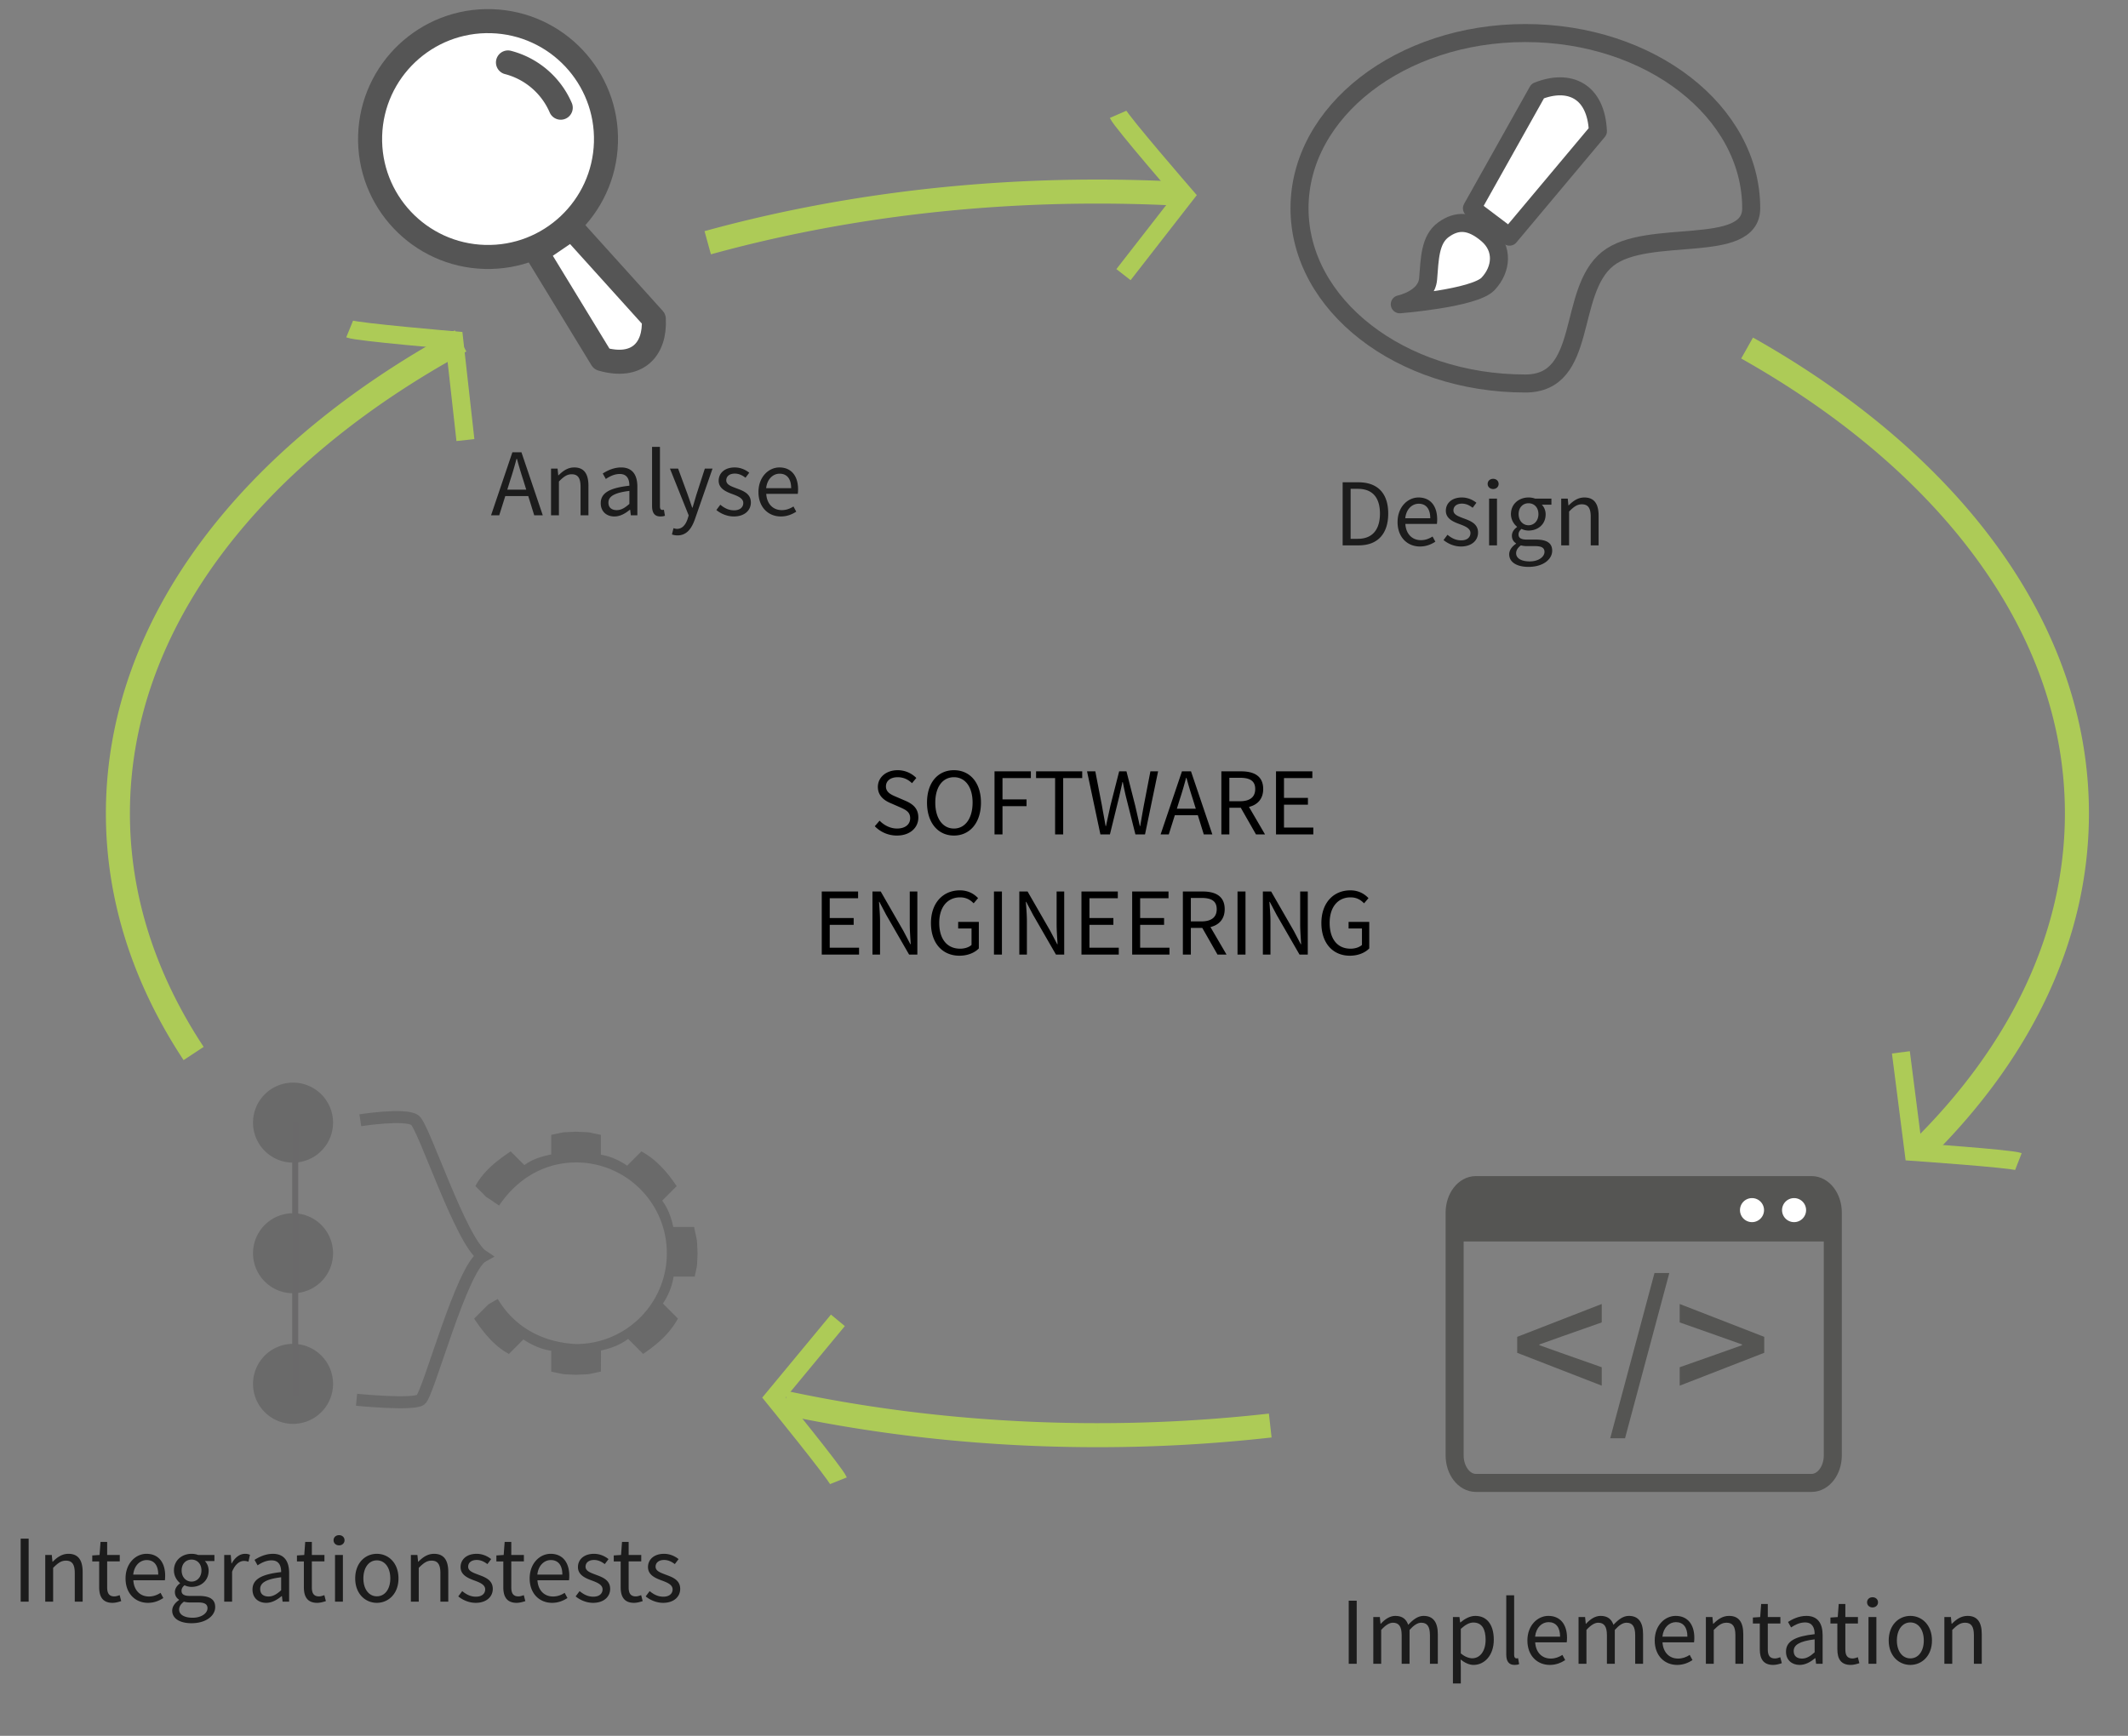 <svg xmlns="http://www.w3.org/2000/svg" width="354.12" height="288.938" viewBox="0, 0, 354.12, 288.938"><rect x="0" y="0" width="354.12" height="288.938" fill="#808080" stroke="none"/><g style="-inkscape-font-specification:'Source Sans Pro, Normal';font-variant-ligatures:normal;font-variant-caps:normal;font-variant-numeric:normal;font-feature-settings:normal;text-align:center" font-weight="400" font-size="16" font-family="Source Sans Pro" text-anchor="middle" fill="#000" stroke="none"><path d="M149.253 139.08c2.208 0 3.568-1.328 3.568-2.992 0-1.552-.944-2.272-2.16-2.8l-1.488-.64c-.832-.352-1.744-.736-1.744-1.744 0-.944.784-1.536 1.952-1.536.976 0 1.744.384 2.384.992l.72-.864a4.355 4.355 0 0 0-3.104-1.296c-1.904 0-3.296 1.184-3.296 2.784 0 1.536 1.136 2.288 2.128 2.704l1.504.656c.992.448 1.744.784 1.744 1.856 0 1.024-.816 1.712-2.192 1.712-1.088 0-2.144-.528-2.896-1.312l-.8.928a5.09 5.09 0 0 0 3.68 1.552zM158.745 139.08c2.64 0 4.496-2.112 4.496-5.488 0-3.344-1.856-5.392-4.496-5.392-2.64 0-4.48 2.032-4.48 5.392 0 3.376 1.84 5.488 4.48 5.488zm0-1.168c-1.872 0-3.104-1.696-3.104-4.32 0-2.608 1.232-4.224 3.104-4.224s3.104 1.616 3.104 4.224c0 2.624-1.232 4.32-3.104 4.32zM165.498 138.888h1.328v-4.704h4v-1.12h-4v-3.552h4.72v-1.12h-6.048zM175.58 138.888h1.344v-9.376h3.168v-1.12h-7.68v1.12h3.168zM183.118 138.888h1.584l1.552-6.32c.176-.816.368-1.568.528-2.384h.064c.16.816.32 1.568.512 2.384l1.584 6.32h1.6l2.176-10.496h-1.28l-1.104 5.712c-.208 1.12-.4 2.256-.592 3.392h-.064c-.256-1.136-.512-2.288-.768-3.392l-1.456-5.712h-1.216l-1.456 5.712c-.24 1.12-.496 2.256-.736 3.392h-.064c-.192-1.136-.416-2.256-.608-3.392l-1.104-5.712h-1.376zM196.337 133.016c.384-1.168.72-2.32 1.04-3.536h.064a76.01 76.01 0 0 0 1.056 3.536l.496 1.6h-3.152zm-3.2 5.872h1.36l1.008-3.2h3.824l.992 3.2h1.424l-3.552-10.496h-1.504zM203.248 138.888h1.328v-4.432h1.904l2.528 4.432h1.504l-2.672-4.576c1.44-.352 2.368-1.344 2.368-2.976 0-2.176-1.536-2.944-3.68-2.944h-3.28zm1.328-5.52v-3.904h1.76c1.632 0 2.544.496 2.544 1.872 0 1.36-.912 2.032-2.544 2.032zM212.341 138.888h6.208v-1.136h-4.88v-3.808h3.984v-1.136h-3.984v-3.296h4.72v-1.12h-6.048zM136.748 158.888h6.208v-1.136h-4.88v-3.808h3.984v-1.136h-3.984v-3.296h4.72v-1.12h-6.048zM145.185 158.888h1.264V153.4c0-1.104-.096-2.224-.176-3.28h.064l1.136 2.16 3.808 6.608h1.376v-10.496h-1.264v5.424c0 1.104.096 2.288.16 3.344h-.064l-1.136-2.176-3.792-6.592h-1.376zM159.657 159.08c1.408 0 2.56-.512 3.232-1.216v-4.416h-3.44v1.104h2.224v2.736c-.416.384-1.136.624-1.888.624-2.24 0-3.488-1.664-3.488-4.304 0-2.608 1.36-4.24 3.472-4.24 1.056 0 1.728.448 2.256.992l.736-.864c-.608-.64-1.568-1.296-3.024-1.296-2.784 0-4.816 2.064-4.816 5.44 0 3.424 1.968 5.44 4.736 5.44zM165.404 158.888h1.328v-10.496h-1.328zM169.623 158.888h1.264V153.4c0-1.104-.096-2.224-.176-3.28h.064l1.136 2.16 3.808 6.608h1.376v-10.496h-1.264v5.424c0 1.104.096 2.288.16 3.344h-.064l-1.136-2.176-3.792-6.592h-1.376zM179.966 158.888h6.208v-1.136h-4.88v-3.808h3.984v-1.136h-3.984v-3.296h4.72v-1.12h-6.048zM188.404 158.888h6.208v-1.136h-4.88v-3.808h3.984v-1.136h-3.984v-3.296h4.72v-1.12h-6.048zM196.841 158.888h1.328v-4.432h1.904l2.528 4.432h1.504l-2.672-4.576c1.44-.352 2.368-1.344 2.368-2.976 0-2.176-1.536-2.944-3.68-2.944h-3.28zm1.328-5.52v-3.904h1.76c1.632 0 2.544.496 2.544 1.872 0 1.36-.912 2.032-2.544 2.032zM205.935 158.888h1.328v-10.496h-1.328zM210.154 158.888h1.264V153.4c0-1.104-.096-2.224-.176-3.28h.064l1.136 2.16 3.808 6.608h1.376v-10.496h-1.264v5.424c0 1.104.096 2.288.16 3.344h-.064l-1.136-2.176-3.792-6.592h-1.376zM224.626 159.08c1.408 0 2.56-.512 3.232-1.216v-4.416h-3.44v1.104h2.224v2.736c-.416.384-1.136.624-1.888.624-2.24 0-3.488-1.664-3.488-4.304 0-2.608 1.36-4.24 3.472-4.24 1.056 0 1.728.448 2.256.992l.736-.864c-.608-.64-1.568-1.296-3.024-1.296-2.784 0-4.816 2.064-4.816 5.44 0 3.424 1.968 5.44 4.736 5.44z" style="-inkscape-font-specification:'Source Sans Pro, Normal';font-variant-ligatures:normal;font-variant-caps:normal;font-variant-numeric:normal;font-feature-settings:normal;text-align:center"/></g><g stroke="#555"><path d="M100.837 23.717c-.316 10.837-9.357 19.365-20.194 19.049-10.837-.316-19.365-9.357-19.049-20.194.316-10.837 9.357-19.365 20.194-19.049 10.837.316 19.365 9.357 19.049 20.194z" fill="#FFF"/><path d="M100.837 23.717c-.316 10.837-9.357 19.365-20.194 19.049-10.837-.316-19.365-9.357-19.049-20.194.316-10.837 9.357-19.365 20.194-19.049 10.837.316 19.365 9.357 19.049 20.194z" stroke-width="4" stroke-linecap="round" stroke-linejoin="round" fill="none"/><path d="M95.18 37.987l13.619 15.097c.274 5.124-2.782 8.374-8.665 6.677L89.3 41.992z" fill="#FFF"/><path d="M95.18 37.987l13.619 15.097c.274 5.124-2.782 8.374-8.665 6.677L89.3 41.992z" stroke-width="4" stroke-linecap="round" stroke-linejoin="round" fill="none"/><g><path d="M84.531 10.395a13.172 13.172 0 0 1 8.78 7.531" fill="#FFF"/><path d="M84.531 10.395a13.172 13.172 0 0 1 8.78 7.531" stroke-width="4" stroke-linecap="round" stroke-linejoin="round" fill="none"/></g></g><g style="-inkscape-font-specification:'Source Sans Pro, Normal';font-variant-ligatures:normal;font-variant-caps:normal;font-variant-numeric:normal;font-feature-settings:normal;text-align:start" font-weight="400" font-size="16" font-family="Source Sans Pro" fill="#1c1c1c"><path d="M223.429 90.775h2.688c3.168 0 4.896-1.952 4.896-5.296 0-3.328-1.728-5.2-4.96-5.2h-2.624zm1.328-1.088v-8.32h1.2c2.448 0 3.68 1.472 3.68 4.112 0 2.656-1.232 4.208-3.68 4.208zM236.297 90.967c1.056 0 1.888-.368 2.56-.8l-.464-.864c-.576.368-1.2.608-1.936.608-1.488 0-2.496-1.056-2.592-2.704h5.248c.032-.192.048-.48.048-.752 0-2.224-1.12-3.648-3.104-3.648-1.776 0-3.488 1.552-3.488 4.096s1.648 4.064 3.728 4.064zm-2.448-4.704c.16-1.536 1.152-2.416 2.24-2.416 1.216 0 1.92.848 1.92 2.416zM243.114 90.967c1.84 0 2.848-1.056 2.848-2.32 0-1.472-1.248-1.936-2.368-2.352-.88-.336-1.728-.608-1.728-1.344 0-.592.448-1.12 1.424-1.12.688 0 1.248.288 1.776.688l.624-.832c-.592-.48-1.44-.88-2.416-.88-1.68 0-2.672.96-2.672 2.208 0 1.312 1.216 1.84 2.32 2.24.848.32 1.776.672 1.776 1.472 0 .672-.512 1.216-1.536 1.216-.928 0-1.616-.384-2.288-.928l-.656.88c.736.608 1.792 1.072 2.896 1.072zM247.801 90.775h1.312v-7.776h-1.312zm.672-9.376c.512 0 .912-.352.912-.848 0-.512-.4-.848-.912-.848s-.912.336-.912.848c0 .496.4.848.912.848zM254.362 94.359c2.416 0 3.936-1.248 3.936-2.688 0-1.296-.912-1.856-2.72-1.856h-1.504c-1.056 0-1.376-.352-1.376-.848 0-.432.224-.688.496-.928.352.176.784.272 1.168.272 1.584 0 2.848-1.04 2.848-2.704 0-.656-.272-1.248-.64-1.6h1.6v-1.008h-2.704a3.105 3.105 0 0 0-1.104-.192c-1.584 0-2.928 1.072-2.928 2.768 0 .928.496 1.68 1.008 2.096v.064c-.4.272-.848.784-.848 1.44 0 .608.304 1.024.688 1.264v.064c-.704.48-1.136 1.104-1.136 1.76 0 1.344 1.312 2.096 3.216 2.096zm0-6.928c-.896 0-1.648-.72-1.648-1.856 0-1.136.736-1.808 1.648-1.808.912 0 1.648.672 1.648 1.808 0 1.136-.752 1.856-1.648 1.856zm.192 6.016c-1.408 0-2.256-.528-2.256-1.36 0-.448.24-.912.8-1.312.336.096.704.128 1.008.128h1.344c1.008 0 1.568.24 1.568.96 0 .816-.976 1.584-2.464 1.584zM259.801 90.775h1.312v-5.632c.784-.784 1.328-1.2 2.128-1.2 1.024 0 1.472.624 1.472 2.08v4.752h1.312v-4.928c0-1.984-.736-3.04-2.368-3.04-1.072 0-1.872.576-2.608 1.312h-.048l-.112-1.12h-1.088z" style="-inkscape-font-specification:'Source Sans Pro, Normal';font-variant-ligatures:normal;font-variant-caps:normal;font-variant-numeric:normal;font-feature-settings:normal;text-align:start"/></g><g style="-inkscape-font-specification:'Source Sans Pro, Normal';font-variant-ligatures:normal;font-variant-caps:normal;font-variant-numeric:normal;font-feature-settings:normal;text-align:start" font-weight="400" font-size="16" font-family="Source Sans Pro" fill="#1c1c1c"><path d="M84.915 79.903c.384-1.168.72-2.32 1.04-3.536h.064a76.01 76.01 0 0 0 1.056 3.536l.496 1.6h-3.152zm-3.2 5.872h1.36l1.008-3.2h3.824l.992 3.2h1.424l-3.552-10.496h-1.504zM91.698 85.775h1.312v-5.632c.784-.784 1.328-1.2 2.128-1.2 1.024 0 1.472.624 1.472 2.08v4.752h1.312v-4.928c0-1.984-.736-3.04-2.368-3.04-1.072 0-1.872.576-2.608 1.312h-.048l-.112-1.12h-1.088zM102.24 85.967c.976 0 1.84-.512 2.576-1.12h.048l.112.928h1.088v-4.768c0-1.936-.8-3.2-2.704-3.2-1.248 0-2.336.544-3.056 1.008l.512.912c.608-.416 1.424-.832 2.32-.832 1.28 0 1.6.96 1.6 1.952-3.312.368-4.768 1.216-4.768 2.912 0 1.392.976 2.208 2.272 2.208zm.384-1.056c-.768 0-1.376-.368-1.376-1.248 0-.992.896-1.632 3.488-1.952v2.16c-.752.672-1.36 1.04-2.112 1.04zM109.902 85.967c.352 0 .576-.048.752-.128l-.176-.992c-.144.032-.208.032-.288.032-.192 0-.368-.16-.368-.576v-9.92h-1.312v9.824c0 1.136.4 1.76 1.392 1.76zM112.732 89.119c1.568 0 2.368-1.168 2.912-2.704l2.928-8.416h-1.28l-1.392 4.304c-.208.688-.432 1.488-.656 2.192h-.064c-.24-.72-.512-1.52-.752-2.192l-1.584-4.304h-1.36l3.12 7.792-.176.576c-.32.96-.88 1.664-1.76 1.664-.192 0-.432-.064-.592-.112l-.256 1.04c.256.096.56.16.912.16zM122.105 85.967c1.84 0 2.848-1.056 2.848-2.32 0-1.472-1.248-1.936-2.368-2.352-.88-.336-1.728-.608-1.728-1.344 0-.592.448-1.12 1.424-1.12.688 0 1.248.288 1.776.688l.624-.832c-.592-.48-1.44-.88-2.416-.88-1.68 0-2.672.96-2.672 2.208 0 1.312 1.216 1.84 2.32 2.24.848.32 1.776.672 1.776 1.472 0 .672-.512 1.216-1.536 1.216-.928 0-1.616-.384-2.288-.928l-.656.88c.736.608 1.792 1.072 2.896 1.072zM129.944 85.967c1.056 0 1.888-.368 2.56-.8l-.464-.864c-.576.368-1.2.608-1.936.608-1.488 0-2.496-1.056-2.592-2.704h5.248c.032-.192.048-.48.048-.752 0-2.224-1.12-3.648-3.104-3.648-1.776 0-3.488 1.552-3.488 4.096s1.648 4.064 3.728 4.064zm-2.448-4.704c.16-1.536 1.152-2.416 2.24-2.416 1.216 0 1.92.848 1.92 2.416z" style="-inkscape-font-specification:'Source Sans Pro, Normal';font-variant-ligatures:normal;font-variant-caps:normal;font-variant-numeric:normal;font-feature-settings:normal;text-align:start"/></g><path d="M244.946 34.674l10.945-19.519c5.246-2.09 9.711-.048 10.015 6.684l-14.713 17.556z" fill="#FFF"/><path d="M244.946 34.674l10.945-19.519c5.246-2.09 9.711-.048 10.015 6.684l-14.713 17.556z" stroke="#555" stroke-width="3" stroke-linecap="round" stroke-linejoin="round" fill="none"/><path d="M247.489 39c2.751 2.339 2.407 5.847.137 8.254-2.27 2.408-14.688 3.396-14.688 3.396s4.439-.919 4.714-4.221c.275-3.302.275-6.535 2.545-8.186 2.27-1.651 4.54-1.582 7.292.757z" fill="#FFF"/><path d="M247.489 39c2.751 2.339 2.407 5.847.137 8.254-2.27 2.408-14.688 3.396-14.688 3.396s4.439-.919 4.714-4.221c.275-3.302.275-6.535 2.545-8.186 2.27-1.651 4.54-1.582 7.292.757z" stroke="#555" stroke-width="3" stroke-linecap="round" stroke-linejoin="round" fill="none"/><path d="M253.835 63.834c-20.757 0-37.583-13.059-37.583-29.167 0-16.108 16.826-29.167 37.583-29.167 20.757 0 37.584 13.059 37.584 29.167 0 7.893-17.318 3.166-23.881 8.417-6.831 5.465-3.116 20.75-13.703 20.75z" stroke="#555" stroke-width="3" fill="none"/><g style="-inkscape-font-specification:'Source Sans Pro, Normal';font-variant-ligatures:normal;font-variant-caps:normal;font-variant-numeric:normal;font-feature-settings:normal;text-align:start" font-weight="400" font-size="16" font-family="Source Sans Pro" fill="#1c1c1c"><path d="M224.44 276.938h1.328v-10.496h-1.328zM228.53 276.938h1.313v-5.632c.72-.8 1.376-1.2 1.952-1.2.992 0 1.456.624 1.456 2.08v4.752h1.312v-5.632c.72-.8 1.344-1.2 1.952-1.2.976 0 1.44.624 1.44 2.08v4.752h1.312v-4.928c0-1.984-.768-3.04-2.368-3.04-.944 0-1.744.608-2.56 1.488-.32-.928-.96-1.488-2.144-1.488-.928 0-1.744.576-2.416 1.312h-.048l-.112-1.12h-1.088zM241.78 280.218h1.313v-2.624l-.032-1.36c.72.56 1.44.896 2.16.896 1.776 0 3.36-1.552 3.36-4.192 0-2.416-1.072-3.968-3.072-3.968-.912 0-1.776.496-2.48 1.088h-.048l-.112-.896h-1.088zm3.217-4.192c-.512 0-1.2-.224-1.904-.816v-4.08c.768-.688 1.424-1.056 2.08-1.056 1.472 0 2.048 1.152 2.048 2.864 0 1.92-.944 3.088-2.224 3.088zM252.048 277.13c.352 0 .576-.048.752-.128l-.176-.992c-.144.032-.208.032-.288.032-.192 0-.368-.16-.368-.576v-9.92h-1.312v9.824c0 1.136.4 1.76 1.392 1.76zM257.902 277.13c1.056 0 1.888-.368 2.56-.8l-.464-.864c-.576.368-1.2.608-1.936.608-1.488 0-2.496-1.056-2.592-2.704h5.248c.032-.192.048-.48.048-.752 0-2.224-1.12-3.648-3.104-3.648-1.776 0-3.488 1.552-3.488 4.096s1.648 4.064 3.728 4.064zm-2.448-4.704c.16-1.536 1.152-2.416 2.24-2.416 1.216 0 1.92.848 1.92 2.416zM262.687 276.938h1.312v-5.632c.72-.8 1.376-1.2 1.952-1.2.992 0 1.456.624 1.456 2.08v4.752h1.312v-5.632c.72-.8 1.344-1.2 1.952-1.2.976 0 1.44.624 1.44 2.08v4.752h1.312v-4.928c0-1.984-.768-3.04-2.368-3.04-.944 0-1.744.608-2.56 1.488-.32-.928-.96-1.488-2.144-1.488-.928 0-1.744.576-2.416 1.312h-.048l-.112-1.12h-1.088zM279.089 277.13c1.056 0 1.888-.368 2.56-.8l-.464-.864c-.576.368-1.2.608-1.936.608-1.488 0-2.496-1.056-2.592-2.704h5.248c.032-.192.048-.48.048-.752 0-2.224-1.12-3.648-3.104-3.648-1.776 0-3.488 1.552-3.488 4.096s1.648 4.064 3.728 4.064zm-2.448-4.704c.16-1.536 1.152-2.416 2.24-2.416 1.216 0 1.92.848 1.92 2.416zM283.875 276.938h1.312v-5.632c.784-.784 1.328-1.2 2.128-1.2 1.024 0 1.472.624 1.472 2.08v4.752h1.312v-4.928c0-1.984-.736-3.04-2.368-3.04-1.072 0-1.872.576-2.608 1.312h-.048l-.112-1.12h-1.088zM295.073 277.13c.48 0 1.008-.144 1.44-.288l-.256-.992c-.256.096-.608.208-.88.208-.896 0-1.2-.544-1.2-1.504v-4.32h2.096v-1.072h-2.096v-2.176h-1.104l-.16 2.176-1.216.08v.992h1.152v4.304c0 1.536.56 2.592 2.224 2.592zM299.479 277.13c.976 0 1.84-.512 2.576-1.12h.048l.112.928h1.088v-4.768c0-1.936-.8-3.2-2.704-3.2-1.248 0-2.336.544-3.056 1.008l.512.912c.608-.416 1.424-.832 2.32-.832 1.28 0 1.6.96 1.6 1.952-3.312.368-4.768 1.216-4.768 2.912 0 1.392.976 2.208 2.272 2.208zm.384-1.056c-.768 0-1.376-.368-1.376-1.248 0-.992.896-1.632 3.488-1.952v2.16c-.752.672-1.36 1.04-2.112 1.04zM307.979 277.13c.48 0 1.008-.144 1.44-.288l-.256-.992c-.256.096-.608.208-.88.208-.896 0-1.2-.544-1.2-1.504v-4.32h2.096v-1.072h-2.096v-2.176h-1.104l-.16 2.176-1.216.08v.992h1.152v4.304c0 1.536.56 2.592 2.224 2.592zM310.937 276.938h1.312v-7.776h-1.312zm.672-9.376c.512 0 .912-.352.912-.848 0-.512-.4-.848-.912-.848s-.912.336-.912.848c0 .496.4.848.912.848zM317.899 277.13c1.904 0 3.6-1.488 3.6-4.064 0-2.608-1.696-4.096-3.6-4.096-1.904 0-3.6 1.488-3.6 4.096 0 2.576 1.696 4.064 3.6 4.064zm0-1.088c-1.328 0-2.24-1.2-2.24-2.976 0-1.792.912-3.008 2.24-3.008 1.344 0 2.24 1.216 2.24 3.008 0 1.776-.896 2.976-2.24 2.976zM323.562 276.938h1.312v-5.632c.784-.784 1.328-1.2 2.128-1.2 1.024 0 1.472.624 1.472 2.08v4.752h1.312v-4.928c0-1.984-.736-3.04-2.368-3.04-1.072 0-1.872.576-2.608 1.312h-.048l-.112-1.12h-1.088z" style="-inkscape-font-specification:'Source Sans Pro, Normal';font-variant-ligatures:normal;font-variant-caps:normal;font-variant-numeric:normal;font-feature-settings:normal;text-align:start"/></g><g style="-inkscape-font-specification:'Source Sans Pro, Normal';font-variant-ligatures:normal;font-variant-caps:normal;font-variant-numeric:normal;font-feature-settings:normal;text-align:start" font-weight="400" font-size="16" font-family="Source Sans Pro" fill="#1c1c1c"><path d="M3.44 266.605h1.328v-10.496H3.44zM7.53 266.605h1.313v-5.632c.784-.784 1.328-1.2 2.128-1.2 1.024 0 1.472.624 1.472 2.08v4.752h1.312v-4.928c0-1.984-.736-3.04-2.368-3.04-1.072 0-1.872.576-2.608 1.312H8.73l-.112-1.12H7.53zM18.729 266.797c.48 0 1.008-.144 1.44-.288l-.256-.992c-.256.096-.608.208-.88.208-.896 0-1.2-.544-1.2-1.504v-4.32h2.096v-1.072h-2.096v-2.176h-1.104l-.16 2.176-1.216.08v.992h1.152v4.304c0 1.536.56 2.592 2.224 2.592zM24.62 266.797c1.056 0 1.888-.368 2.56-.8l-.464-.864c-.576.368-1.2.608-1.936.608-1.488 0-2.496-1.056-2.592-2.704h5.248c.032-.192.048-.48.048-.752 0-2.224-1.12-3.648-3.104-3.648-1.776 0-3.488 1.552-3.488 4.096s1.648 4.064 3.728 4.064zm-2.448-4.704c.16-1.536 1.152-2.416 2.24-2.416 1.216 0 1.92.848 1.92 2.416zM31.873 270.189c2.416 0 3.936-1.248 3.936-2.688 0-1.296-.912-1.856-2.72-1.856h-1.504c-1.056 0-1.376-.352-1.376-.848 0-.432.224-.688.496-.928.352.176.784.272 1.168.272 1.584 0 2.848-1.04 2.848-2.704 0-.656-.272-1.248-.64-1.6h1.6v-1.008h-2.704a3.105 3.105 0 0 0-1.104-.192c-1.584 0-2.928 1.072-2.928 2.768 0 .928.496 1.68 1.008 2.096v.064c-.4.272-.848.784-.848 1.44 0 .608.304 1.024.688 1.264v.064c-.704.48-1.136 1.104-1.136 1.76 0 1.344 1.312 2.096 3.216 2.096zm0-6.928c-.896 0-1.648-.72-1.648-1.856 0-1.136.736-1.808 1.648-1.808.912 0 1.648.672 1.648 1.808 0 1.136-.752 1.856-1.648 1.856zm.192 6.016c-1.408 0-2.256-.528-2.256-1.36 0-.448.24-.912.8-1.312.336.096.704.128 1.008.128h1.344c1.008 0 1.568.24 1.568.96 0 .816-.976 1.584-2.464 1.584zM37.312 266.605h1.312v-4.992c.528-1.312 1.312-1.792 1.968-1.792.32 0 .496.048.752.128l.256-1.152a1.931 1.931 0 0 0-.832-.16c-.88 0-1.68.624-2.208 1.6h-.048l-.112-1.408h-1.088zM44.291 266.797c.976 0 1.84-.512 2.576-1.12h.048l.112.928h1.088v-4.768c0-1.936-.8-3.2-2.704-3.2-1.248 0-2.336.544-3.056 1.008l.512.912c.608-.416 1.424-.832 2.32-.832 1.28 0 1.6.96 1.6 1.952-3.312.368-4.768 1.216-4.768 2.912 0 1.392.976 2.208 2.272 2.208zm.384-1.056c-.768 0-1.376-.368-1.376-1.248 0-.992.896-1.632 3.488-1.952v2.16c-.752.672-1.36 1.04-2.112 1.04zM52.791 266.797c.48 0 1.008-.144 1.44-.288l-.256-.992c-.256.096-.608.208-.88.208-.896 0-1.2-.544-1.2-1.504v-4.32h2.096v-1.072h-2.096v-2.176h-1.104l-.16 2.176-1.216.08v.992h1.152v4.304c0 1.536.56 2.592 2.224 2.592zM55.75 266.605h1.311v-7.776H55.75zm.671-9.376c.512 0 .912-.352.912-.848 0-.512-.4-.848-.912-.848s-.912.336-.912.848c0 .496.4.848.912.848zM62.711 266.797c1.904 0 3.6-1.488 3.6-4.064 0-2.608-1.696-4.096-3.6-4.096-1.904 0-3.6 1.488-3.6 4.096 0 2.576 1.696 4.064 3.6 4.064zm0-1.088c-1.328 0-2.24-1.2-2.24-2.976 0-1.792.912-3.008 2.24-3.008 1.344 0 2.24 1.216 2.24 3.008 0 1.776-.896 2.976-2.24 2.976zM68.374 266.605h1.312v-5.632c.784-.784 1.328-1.2 2.128-1.2 1.024 0 1.472.624 1.472 2.08v4.752h1.312v-4.928c0-1.984-.736-3.04-2.368-3.04-1.072 0-1.872.576-2.608 1.312h-.048l-.112-1.12h-1.088zM79.156 266.797c1.84 0 2.848-1.056 2.848-2.32 0-1.472-1.248-1.936-2.368-2.352-.88-.336-1.728-.608-1.728-1.344 0-.592.448-1.12 1.424-1.12.688 0 1.248.288 1.776.688l.624-.832c-.592-.48-1.44-.88-2.416-.88-1.68 0-2.672.96-2.672 2.208 0 1.312 1.216 1.84 2.32 2.24.848.32 1.776.672 1.776 1.472 0 .672-.512 1.216-1.536 1.216-.928 0-1.616-.384-2.288-.928l-.656.88c.736.608 1.792 1.072 2.896 1.072zM85.979 266.797c.48 0 1.008-.144 1.44-.288l-.256-.992c-.256.096-.608.208-.88.208-.896 0-1.2-.544-1.2-1.504v-4.32h2.096v-1.072h-2.096v-2.176h-1.104l-.16 2.176-1.216.08v.992h1.152v4.304c0 1.536.56 2.592 2.224 2.592zM91.87 266.797c1.056 0 1.888-.368 2.56-.8l-.464-.864c-.576.368-1.2.608-1.936.608-1.488 0-2.496-1.056-2.592-2.704h5.248c.032-.192.048-.48.048-.752 0-2.224-1.12-3.648-3.104-3.648-1.776 0-3.488 1.552-3.488 4.096s1.648 4.064 3.728 4.064zm-2.448-4.704c.16-1.536 1.152-2.416 2.24-2.416 1.216 0 1.92.848 1.92 2.416zM98.688 266.797c1.84 0 2.848-1.056 2.848-2.32 0-1.472-1.248-1.936-2.368-2.352-.88-.336-1.728-.608-1.728-1.344 0-.592.448-1.12 1.424-1.12.688 0 1.248.288 1.776.688l.624-.832c-.592-.48-1.44-.88-2.416-.88-1.68 0-2.672.96-2.672 2.208 0 1.312 1.216 1.84 2.32 2.24.848.32 1.776.672 1.776 1.472 0 .672-.512 1.216-1.536 1.216-.928 0-1.616-.384-2.288-.928l-.656.88c.736.608 1.792 1.072 2.896 1.072zM105.51 266.797c.48 0 1.008-.144 1.44-.288l-.256-.992c-.256.096-.608.208-.88.208-.896 0-1.2-.544-1.2-1.504v-4.32h2.096v-1.072h-2.096v-2.176h-1.104l-.16 2.176-1.216.08v.992h1.152v4.304c0 1.536.56 2.592 2.224 2.592zM110.344 266.797c1.84 0 2.848-1.056 2.848-2.32 0-1.472-1.248-1.936-2.368-2.352-.88-.336-1.728-.608-1.728-1.344 0-.592.448-1.12 1.424-1.12.688 0 1.248.288 1.776.688l.624-.832c-.592-.48-1.44-.88-2.416-.88-1.68 0-2.672.96-2.672 2.208 0 1.312 1.216 1.84 2.32 2.24.848.32 1.776.672 1.776 1.472 0 .672-.512 1.216-1.536 1.216-.928 0-1.616-.384-2.288-.928l-.656.88c.736.608 1.792 1.072 2.896 1.072z" style="-inkscape-font-specification:'Source Sans Pro, Normal';font-variant-ligatures:normal;font-variant-caps:normal;font-variant-numeric:normal;font-feature-settings:normal;text-align:start"/></g><path d="M182.62 238.889c-18.184 0-35.673-1.891-52.006-5.38M32.221 175.36c-8.117-12.298-12.601-25.802-12.601-39.972 0-31.47 22.12-59.66 57.026-78.642M117.771 40.404c19.874-5.479 41.803-8.516 64.849-8.516 4.411 0 8.782.112 13.104.33M290.733 57.93c33.669 18.96 54.887 46.636 54.887 77.458M345.62 135.388c0 20.59-9.468 39.776-25.792 55.897M211.38 237.283a256.258 256.258 0 0 1-28.76 1.605" stroke="#adcb57" stroke-width="4" fill="none"/><g fill="#555553"><path d="M266.543 230.647v-3.067l-6.102-2.149-4.267-1.518v-.126l4.267-1.518 6.102-2.149v-3.067l-14.068 5.469v2.656l14.068 5.469zM267.956 239.403h2.466l7.366-27.503h-2.466l-7.366 27.503zM279.519 230.647l14.067-5.469v-2.656l-14.067-5.469v3.067l6.101 2.149 4.268 1.518v.126l-4.268 1.518-6.101 2.149v3.067z"/></g><path d="M300.961 196.763c1.953 0 3.536 2.055 3.536 4.59v5.29h-62.933v-5.29c.001-2.535 1.584-4.59 3.536-4.59h55.861z" fill="#555553"/><path d="M245.6 197.263h55.861c1.953 0 3.536 2.055 3.536 4.59v40.391c0 2.535-1.583 4.59-3.536 4.59H245.6c-1.952 0-3.535-2.055-3.535-4.59v-40.391c0-2.535 1.583-4.59 3.535-4.59z" stroke="#555553" stroke-width="3" fill="none"/><path d="M298.596 203.427a2 2 0 1 1-.001-3.999 2 2 0 0 1 .001 3.999zM291.596 203.427a2 2 0 1 1-.001-3.999 2 2 0 0 1 .001 3.999z" fill="#FFF"/><g><path d="M95.852 188.375c2.774.141 1.393-.033 4.143.528v3.304c1.574.242 3.056.933 4.369 1.818l2.371-2.371c2.494 1.347 4.316 3.472 5.874 5.78l-2.412 2.414c.956 1.281 1.519 2.821 1.836 4.377l3.475.007c.609 2.981.431 1.522.575 4.373-.136 2.686.034 1.393-.475 3.883h-3.516c-.242 1.599-.87 3.145-1.775 4.485l2.496 2.501c-1.349 2.5-3.477 4.327-5.791 5.889l-2.492-2.502c-1.322.998-2.91 1.6-4.524 1.929l-.007 3.517c-2.754.563-1.372.388-4.147.529-2.765-.14-1.391.034-4.12-.523v-3.473c-1.666-.243-3.243-.949-4.632-1.887l-2.409 2.416c-2.506-1.354-4.233-3.576-5.79-5.881l2.363-2.363 1.571-.911c2.826 4.776 7.568 7.231 13.017 7.506 8.348 0 15.115-6.767 15.115-15.115 0-8.347-6.767-15.114-15.115-15.114-5.397.021-9.838 2.797-12.792 7.172-.719-.443-1.386-.978-2.119-1.401l-1.836-1.841c1.351-2.5 3.573-4.219 5.873-5.772l2.287 2.284c1.302-.982 2.895-1.454 4.467-1.774v-3.261c2.729-.556 1.355-.383 4.12-.523zM48.764 193.522a6.658 6.658 0 1 1 0-13.316 6.658 6.658 0 0 1 0 13.316zM48.764 215.264a6.658 6.658 0 1 1 0-13.316 6.658 6.658 0 0 1 0 13.316zM48.764 237.007a6.658 6.658 0 1 1 0-13.317 6.658 6.658 0 0 1 0 13.317z" fill="#6A6A6A"/><path d="M49.128 186.956v45.523" stroke="#6A696A" fill="none"/><path d="M59.959 186.468s7.588-1.183 9.1 0c1.512 1.183 7.64 20.208 11.296 22.612-3.558 1.944-9.062 22.992-10.355 23.917-1.292.925-10.668 0-10.668 0" stroke="#6A6A6A" stroke-width="2" fill="none"/></g><path d="M186.065 19.029c.532 1.223 11.153 13.5 11.153 13.5L186.96 45.715M335.882 193.345c-1.242-.485-17.437-1.608-17.437-1.608l-2.119-16.571M139.523 246.476c-.495-1.238-10.741-13.83-10.741-13.83l10.651-12.871M58.184 54.764c1.235.504 17.41 1.884 17.41 1.884l1.856 16.603" stroke="#adcb57" stroke-width="3" fill="none"/></svg>